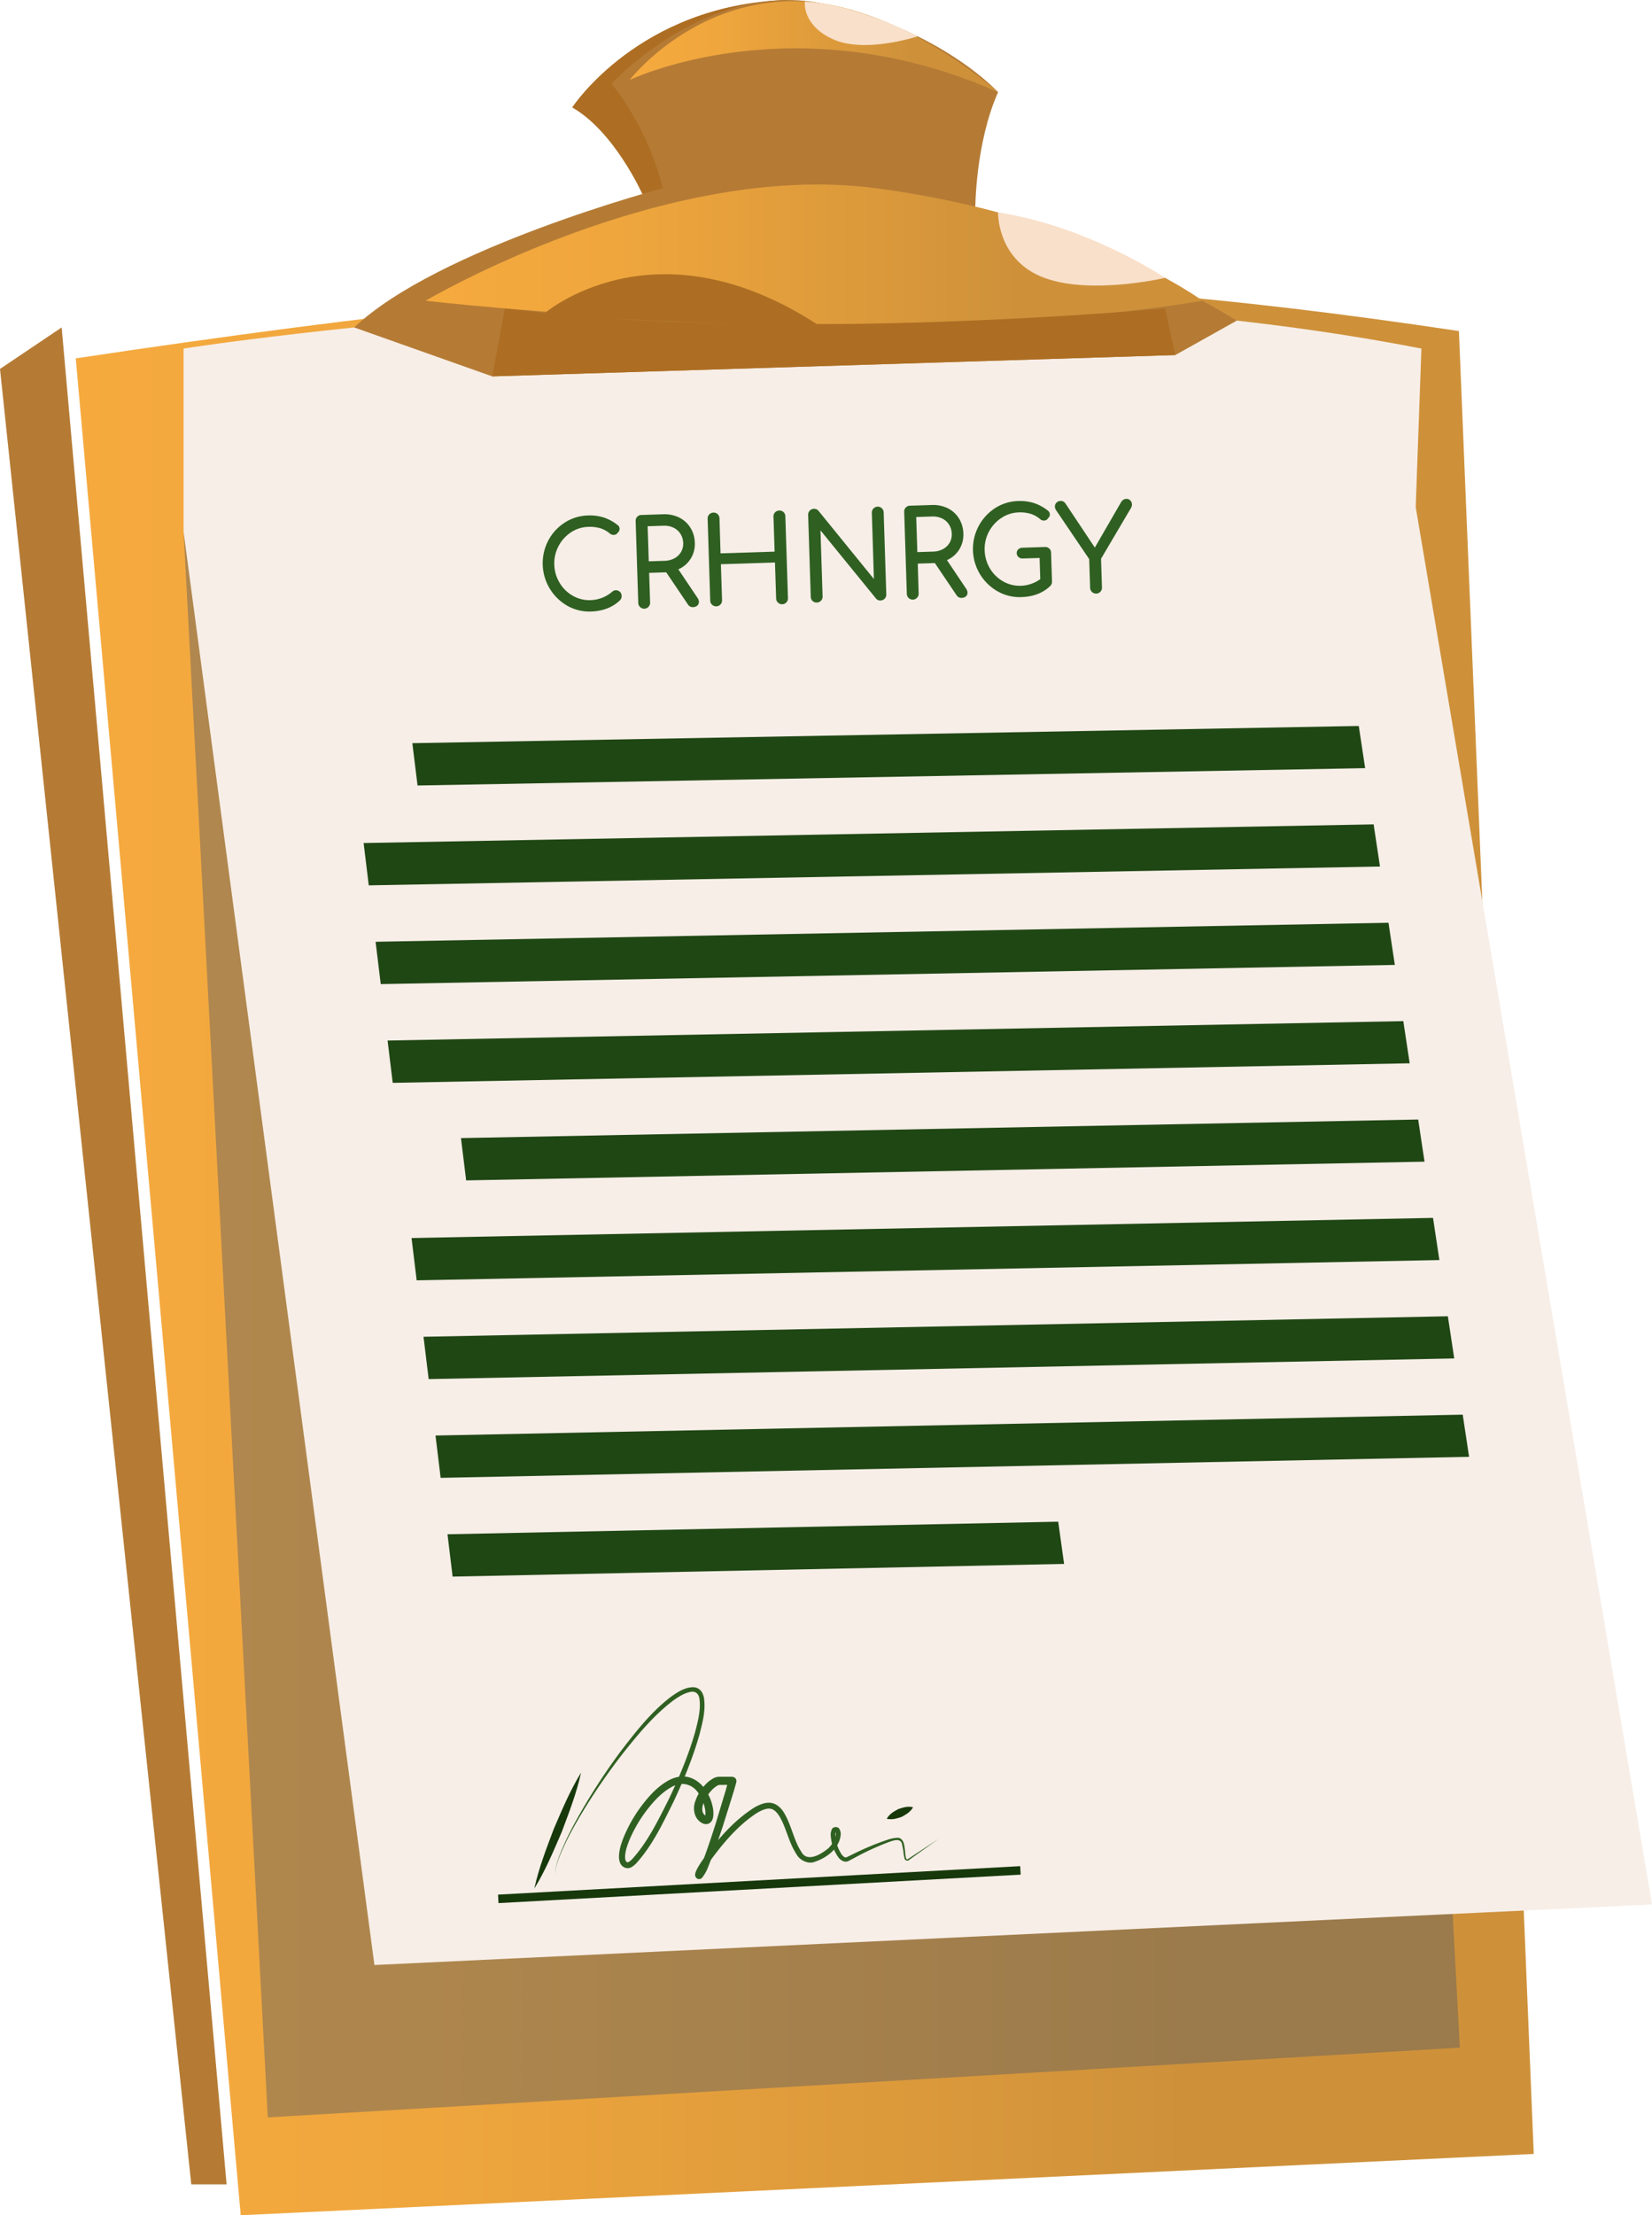 <svg xmlns="http://www.w3.org/2000/svg" xmlns:xlink="http://www.w3.org/1999/xlink" viewBox="0 0 1305 1749.42"><defs><style>.cls-1{fill:#ad6e23;}.cls-2{fill:url(#linear-gradient);}.cls-3{fill:#606060;opacity:0.46;}.cls-4{fill:#b57b35;}.cls-5{fill:#f7eee7;}.cls-6{fill:url(#linear-gradient-2);}.cls-7{fill:url(#linear-gradient-3);}.cls-8{fill:#f9e0ca;}.cls-9{fill:#1f4714;}.cls-10{fill:#16380b;}.cls-11{fill:#2f6022;}</style><linearGradient id="linear-gradient" x1="59.84" y1="986.45" x2="1211.59" y2="986.45" gradientUnits="userSpaceOnUse"><stop offset="0" stop-color="#f6aa3e"/><stop offset="0.24" stop-color="#efa63d"/><stop offset="0.58" stop-color="#db993b"/><stop offset="0.76" stop-color="#ce913a"/></linearGradient><linearGradient id="linear-gradient-2" x1="336.13" y1="200.89" x2="949.95" y2="200.89" xlink:href="#linear-gradient"/><linearGradient id="linear-gradient-3" x1="497.35" y1="36.87" x2="788.41" y2="36.87" xlink:href="#linear-gradient"/></defs><g id="Layer_2" data-name="Layer 2"><g id="Layer_1-2" data-name="Layer 1"><path class="cls-1" d="M507.4,153.2s-22-49.28-55.4-68.36c0,0,52.75-81.08,169.19-84.84l14.59,145.71Z"/><path class="cls-2" d="M190.15,1749.42,59.84,283c486-72.76,720.6-77.32,1092.64-21.57L1211.59,1701Z"/><polygon class="cls-3" points="145.01 419.89 211.55 1672.15 1153.21 1617.07 1086.25 367.16 145.01 419.89"/><polygon class="cls-4" points="48.71 258.59 0 291.35 151.09 1725.05 179.01 1725.05 48.71 258.59"/><path class="cls-5" d="M145,275.26s541.86-84.91,977.84,0l-4.49,125.23L1305,1504,295.78,1551.8,145,419.89Z"/><path class="cls-4" d="M279.8,258.59l109.07,38.65L928.41,280.4,977,253.19s-107.88-67-206.57-88.38c0,0,0-51.63,18-92,0,0-44.83-49.46-136.89-69.62S483.15,66.05,483.15,66.05s28.56,33.79,40.4,82.57C523.55,148.62,345.55,196,279.8,258.59Z"/><path class="cls-6" d="M336.13,237.52s363.62,41.76,613.82,0c0,0-90.23-66.79-258.06-88.9S336.13,237.52,336.13,237.52Z"/><path class="cls-7" d="M497.35,63.16S626.8,1,788.41,72.78c0,0-80.24-71.83-161.61-71.83S497.35,63.16,497.35,63.16Z"/><path class="cls-8" d="M788.41,167.76s-.9,33,29.74,48.67c36.24,18.52,102.22,3,102.22,3S859.68,178.57,788.41,167.76Z"/><path class="cls-1" d="M428.7,248.56s88.11-78.22,220.41,9.93C649.11,258.49,466,251.63,428.7,248.56Z"/><polygon class="cls-9" points="1078.39 606.62 329.84 620.32 325.73 586.9 1073.37 573.32 1078.39 606.62"/><polygon class="cls-9" points="1090.12 684.31 291.3 699.18 287.24 665.76 1085.1 651.02 1090.12 684.31"/><polygon class="cls-9" points="1101.85 762.01 300.76 777.16 296.7 743.74 1096.83 728.71 1101.85 762.01"/><polygon class="cls-9" points="1113.59 839.7 310.23 855.15 306.17 821.73 1108.55 806.4 1113.59 839.7"/><polygon class="cls-9" points="1125.31 917.39 368.24 932.18 364.13 898.77 1120.29 884.1 1125.31 917.39"/><polygon class="cls-9" points="1137.04 995.09 329.15 1011.11 325.1 977.69 1132.02 961.79 1137.04 995.09"/><polygon class="cls-9" points="1148.77 1072.78 338.62 1089.1 334.56 1055.68 1143.74 1039.48 1148.77 1072.78"/><polygon class="cls-9" points="1160.5 1150.47 348.08 1167.08 344.03 1133.66 1155.48 1117.17 1160.5 1150.47"/><polygon class="cls-9" points="840.58 1235.05 357.55 1245.07 353.49 1211.64 835.94 1201.7 840.58 1235.05"/><rect class="cls-10" x="393.39" y="1484.93" width="413.09" height="6.71" transform="translate(-80.2 34.9) rotate(-3.12)"/><path class="cls-11" d="M438.51,1481.2c0-9.58,4.49-18.4,8.19-27,4-8.6,8.55-17,13.31-25.16a487.72,487.72,0,0,1,31.44-47.49c11.61-15,23.45-30.15,38.94-41.85,4-2.79,8.08-5.54,13.15-6.81,2.47-.47,5.48-1,8.25.74s3.76,4.66,4.31,7.13c1.5,10.25-1.19,19.62-3.51,28.88-5.21,18.44-12.49,36.09-20.58,53.33-8.54,17.06-16.44,34.35-29.94,49.12-1.69,1.32-4.48,4.57-8.87,2.64-3.58-1.73-4.17-5.64-4.24-8.14,0-5.44,1.6-10.14,3.32-14.72a112.59,112.59,0,0,1,14.2-25.35c5.83-7.71,12.32-15.21,21.3-20.31,4.44-2.48,10.1-4.11,15.66-2.85s10.11,4.92,13.17,9.1a37.35,37.35,0,0,1,6.3,14.08,22.86,22.86,0,0,1,.47,8.23c-.37,1.45-.54,3.68-3.5,5.36-3.32,1.17-5.26-.43-6.51-1.18-5.62-3.92-6-11.72-4.11-16.53a35.47,35.47,0,0,1,8.16-13.29,24.81,24.81,0,0,1,6.57-5,10.67,10.67,0,0,1,4.84-1h9.56c.34.16-.68-.37,1.7.5a3.35,3.35,0,0,1,1.6,3.53l-.18.88-2,7L571,1442.19c-3,9-6.07,18-9.53,27-2.12,4.67-2.71,8.45-7,13.9-.48.27-.09.32-1.3.72a3,3,0,0,1-2.85-.54c-1.74-1.87-1-2.39-1.19-3.29a11.09,11.09,0,0,1,.73-2.38,34.92,34.92,0,0,1,1.79-3.46c1.25-2.15,2.6-4.16,4-6.14,11.45-15.44,23.81-30.3,40.67-40.84,4.22-2.17,9.62-5,15.57-2.62,5.51,2.58,7.95,7.58,10,11.89,4.09,8.83,6.11,18.42,11,25.77,4.38,8.59,14.78,2.9,21.3-2.45,3.14-3,5.7-6.9,6.06-10.89a4.34,4.34,0,0,0-.27-2.25c-.14,0,.53,0,.3.06-.52,1-.44,3.65-.07,5.72a29.67,29.67,0,0,0,4.8,12.3c1.34,1.68,2.74,2.62,3.9,1.95l6.42-3.14a211,211,0,0,1,26.48-10.84,26.48,26.48,0,0,1,7.29-1.34c3.22,0,4.74,3.3,5.13,5.53a58.11,58.11,0,0,1,.91,7.14c.26,2.06.45,5.62,2.53,3.85l23.75-15.65-23.17,16.52c-.79,1.17-3.47.66-3.62-1a17.84,17.84,0,0,1-.78-3.61,55.33,55.33,0,0,0-1.14-6.91c-.66-5.66-5.89-4.17-10.28-2.6a208.66,208.66,0,0,0-25.71,11.66l-6.24,3.32c-3.43,1.85-6.85-.88-8.18-2.78a32.69,32.69,0,0,1-5.68-13.85c-.28-2.54-1-4.88.47-8.25.81-2.18,4.92-2.53,6-.26a7.47,7.47,0,0,1,1,4.61c-.47,5.55-3.53,10-7.14,13.58a36.73,36.73,0,0,1-13,7.55c-5.32,2.4-12.13-1.14-14.57-5.54-5.68-8.58-7.58-18-11.58-26.33-1.9-4.06-4.39-8.09-7.73-9.5s-7.56.37-11.4,2.49C583.26,1441,570.76,1456,559.94,1471c-1.31,1.91-2.59,3.85-3.7,5.8a31,31,0,0,0-1.46,2.86,7.71,7.71,0,0,0-.34,1c-.1-.33.42-.17-.79-1.65a2.53,2.53,0,0,0-2.63-.18c1.45-2.1,3.67-7.64,5.17-11.67,3.28-8.79,6.22-17.78,9.09-26.78l8.19-27.14,1.88-7.12c.24-.86-.83,1.45,1.63,3.08,2.45.66,1.2.2,1.41.35h-6c-2.62.08-4.74-.18-5.56.51a18.78,18.78,0,0,0-4.59,3.68c-5.58,5.77-10.6,16.24-5.09,20,.64.55,1.11.29.1.58-.78.54-.16.23-.1-.58a17.47,17.47,0,0,0-.36-5.91,31.42,31.42,0,0,0-5.08-11.77c-4.79-7.33-13.61-9.39-21.23-4.8-7.66,4.18-14.12,11.21-19.71,18.48a108.15,108.15,0,0,0-13.83,24c-1.68,4.21-3.13,8.72-3.15,12.79,0,2,.53,3.67,1.52,4,.23.65,2-.35,3.59-1.83,12.29-13.21,20.87-30.87,29.26-47.52,8.13-17,15.48-34.49,20.72-52.53,2.38-8.92,4.9-18.44,3.64-27.12-.68-4.51-3.71-6.47-8.17-5.14-4.2,1-8.2,3.52-12,6.16-14.93,11.13-27.28,25.81-39,40.51A481.57,481.57,0,0,0,461,1429.62c-4.92,8.09-9.61,16.32-13.8,24.82C443.37,1463,438.68,1471.64,438.51,1481.2Z"/><path class="cls-10" d="M700.45,1436.31c2.37-4.07,5.77-5.75,9.09-7.63,3.63-1.16,7.18-2.53,11.77-1.48-2.35,4.09-5.76,5.76-9.08,7.64C708.59,1436,705,1437.34,700.45,1436.31Z"/><path class="cls-10" d="M459,1399.9c-3.57,16.3-9.56,31.63-15.33,47-6.52,15.11-12.82,30.31-21.58,44.52,3.56-16.31,9.55-31.63,15.34-47C443.93,1429.31,450.25,1414.12,459,1399.9Z"/><path class="cls-1" d="M398.77,243.56l-9.9,53.68L928.41,280.4l-8-36.84S617.41,271.8,398.77,243.56Z"/><path class="cls-8" d="M635.78,1.26s-2.4,19,22.87,30S725,28.7,725,28.7,676.46,3.26,635.78,1.26Z"/><path class="cls-11" d="M489.63,467.29a4.41,4.41,0,0,1,1.45,3.28,4.78,4.78,0,0,1-1.19,3.35l-.06.07c-5.78,5.63-13.52,8.64-23,8.94a35.19,35.19,0,0,1-18.66-4.53A38.68,38.68,0,0,1,433.05,427,37.59,37.59,0,0,1,446,412.78a35.36,35.36,0,0,1,18.43-5.71,37,37,0,0,1,12.48,1.59,35.7,35.7,0,0,1,11,6,3.58,3.58,0,0,1,1.52,2.93,3.63,3.63,0,0,1-.47,1.92,3.2,3.2,0,0,1-1,1.12,2.83,2.83,0,0,1-1.12,1.21,3.85,3.85,0,0,1-1.9.58,4.42,4.42,0,0,1-3.06-1,22.19,22.19,0,0,0-7.59-4.23,29.2,29.2,0,0,0-9.53-1.11A26,26,0,0,0,451,420.42a29.37,29.37,0,0,0-9.81,10.93,28.74,28.74,0,0,0-3.31,14.49,29.26,29.26,0,0,0,4.19,14.43,28.44,28.44,0,0,0,10.44,10.23,26.17,26.17,0,0,0,14,3.44,27.36,27.36,0,0,0,17.24-6.76l0,0a4.37,4.37,0,0,1,5.82.13Z"/><path class="cls-11" d="M551,472.14l-15.13-22.53a21.69,21.69,0,0,0,13-21,23.29,23.29,0,0,0-3.53-11.95,21.89,21.89,0,0,0-8.92-8,26.14,26.14,0,0,0-12.57-2.53l-17.2.55a4.55,4.55,0,0,0-4.52,4.82l2.06,64.67a4.68,4.68,0,1,0,9.36-.3l-.75-23.47,13.48-.43,17.06,25.27a5,5,0,0,0,1.69,1.68,4.45,4.45,0,0,0,2.44.55,5.13,5.13,0,0,0,3.32-1.18,3.8,3.8,0,0,0,1.32-3.1A6.1,6.1,0,0,0,551,472.14Zm-13-36.25a13.28,13.28,0,0,1-5.21,5,17.14,17.14,0,0,1-7.78,2l-12.52.4-.89-27.71,12.53-.4a16.65,16.65,0,0,1,7.92,1.55,13.29,13.29,0,0,1,5.48,4.85,14.26,14.26,0,0,1,2.15,7.29A13,13,0,0,1,538,435.89Z"/><path class="cls-11" d="M620.39,407.68l2.06,64.68a4.58,4.58,0,0,1-1.21,3.32,4.46,4.46,0,0,1-3.31,1.5,4.7,4.7,0,0,1-4.83-4.53l-.91-28.44-42.71,1.37.91,28.44a4.6,4.6,0,0,1-1.21,3.32,4.71,4.71,0,0,1-6.67.23,4.52,4.52,0,0,1-1.48-3.25L559,409.65a4.43,4.43,0,0,1,1.28-3.41,4.63,4.63,0,0,1,3.24-1.42,4.55,4.55,0,0,1,4.83,4.53L569.2,437l42.71-1.36L611,408a4.47,4.47,0,0,1,1.29-3.4,4.55,4.55,0,0,1,3.24-1.42,4.51,4.51,0,0,1,3.39,1.22A4.61,4.61,0,0,1,620.39,407.68Z"/><path class="cls-11" d="M698.06,404.71l2.07,64.67a4.6,4.6,0,0,1-1.21,3.32,4.49,4.49,0,0,1-3.32,1.51,4.1,4.1,0,0,1-3.6-1.53l-43.86-53.85L649.81,471a4.62,4.62,0,0,1-1.21,3.32,4.47,4.47,0,0,1-3.32,1.5,4.53,4.53,0,0,1-4.82-4.52l-2.07-64.68a4.69,4.69,0,0,1,8.17-3.27l0,.05,43.78,53.86L688.71,405A4.47,4.47,0,0,1,690,401.6a4.65,4.65,0,0,1,8.06,3.11Z"/><path class="cls-11" d="M763.18,464.87l-15.13-22.54a21.76,21.76,0,0,0,9.37-7.85A22,22,0,0,0,761,421.3a23.46,23.46,0,0,0-3.53-12,21.94,21.94,0,0,0-8.92-8A26.15,26.15,0,0,0,736,398.81l-17.2.55a4.57,4.57,0,0,0-4.53,4.83l2.07,64.67a4.68,4.68,0,1,0,9.35-.3L725,445.09l13.49-.43,17.06,25.27a5.1,5.1,0,0,0,1.69,1.68,4.52,4.52,0,0,0,2.44.55A5.15,5.15,0,0,0,763,471a3.82,3.82,0,0,0,1.31-3.1A6,6,0,0,0,763.18,464.87Zm-26-29.26-12.53.4-.88-27.72,12.52-.4a16.72,16.72,0,0,1,7.92,1.56,13.09,13.09,0,0,1,5.48,4.85,14.17,14.17,0,0,1,2.16,7.29,13,13,0,0,1-1.68,7,13.24,13.24,0,0,1-5.22,5A17.1,17.1,0,0,1,737.19,435.61Z"/><path class="cls-11" d="M829.9,434.56a4.91,4.91,0,0,1,.4,1.84l.73,22.81a4.55,4.55,0,0,1-1.23,3.39l0,0c-5.71,5.63-13.45,8.64-23,8.94A35.11,35.11,0,0,1,788.09,467a38.47,38.47,0,0,1-2.19-65.61,35.4,35.4,0,0,1,18.43-5.72,37,37,0,0,1,12.48,1.6,35.48,35.48,0,0,1,11,6,3.76,3.76,0,0,1,1.05,4.84,3.11,3.11,0,0,1-1,1.12,3,3,0,0,1-1.06,1.23,3.58,3.58,0,0,1-2,.65,4.36,4.36,0,0,1-3.07-1.1,21.93,21.93,0,0,0-7.59-4.23,28.67,28.67,0,0,0-9.53-1.11A25.74,25.74,0,0,0,791,409.07,29.16,29.16,0,0,0,781.15,420a28.7,28.7,0,0,0-3.31,14.48A29.5,29.5,0,0,0,782,448.92a28.49,28.49,0,0,0,10.44,10.22,26.18,26.18,0,0,0,14,3.45,27.75,27.75,0,0,0,15.32-5.23l-.54-16.73-13.26.42a4.73,4.73,0,0,1-3.35-1.09,4.12,4.12,0,0,1-1.46-3.07,3.94,3.94,0,0,1,1.29-3.12,4.87,4.87,0,0,1,3.25-1.24l17.75-.57a4.68,4.68,0,0,1,3.37,1.16A4.24,4.24,0,0,1,829.9,434.56Z"/><path class="cls-11" d="M894.18,398.17a5.36,5.36,0,0,1-.72,2.91l-23.69,40.17.73,22.69a4.62,4.62,0,0,1-1.21,3.32,4.48,4.48,0,0,1-3.32,1.5,4.7,4.7,0,0,1-4.83-4.53l-.72-22.68L834.31,403a5.41,5.41,0,0,1-1-2.85,4.19,4.19,0,0,1,1.25-3.18,4.56,4.56,0,0,1,3.19-1.37,4.33,4.33,0,0,1,2.29.5,5.72,5.72,0,0,1,1.71,1.59l0,.05,23.11,34.7,20.78-35.95,0,0a6.84,6.84,0,0,1,1.72-1.81,4.58,4.58,0,0,1,2.4-.7,3.92,3.92,0,0,1,3.1,1.23h0A4.45,4.45,0,0,1,894.18,398.17Z"/></g></g></svg>